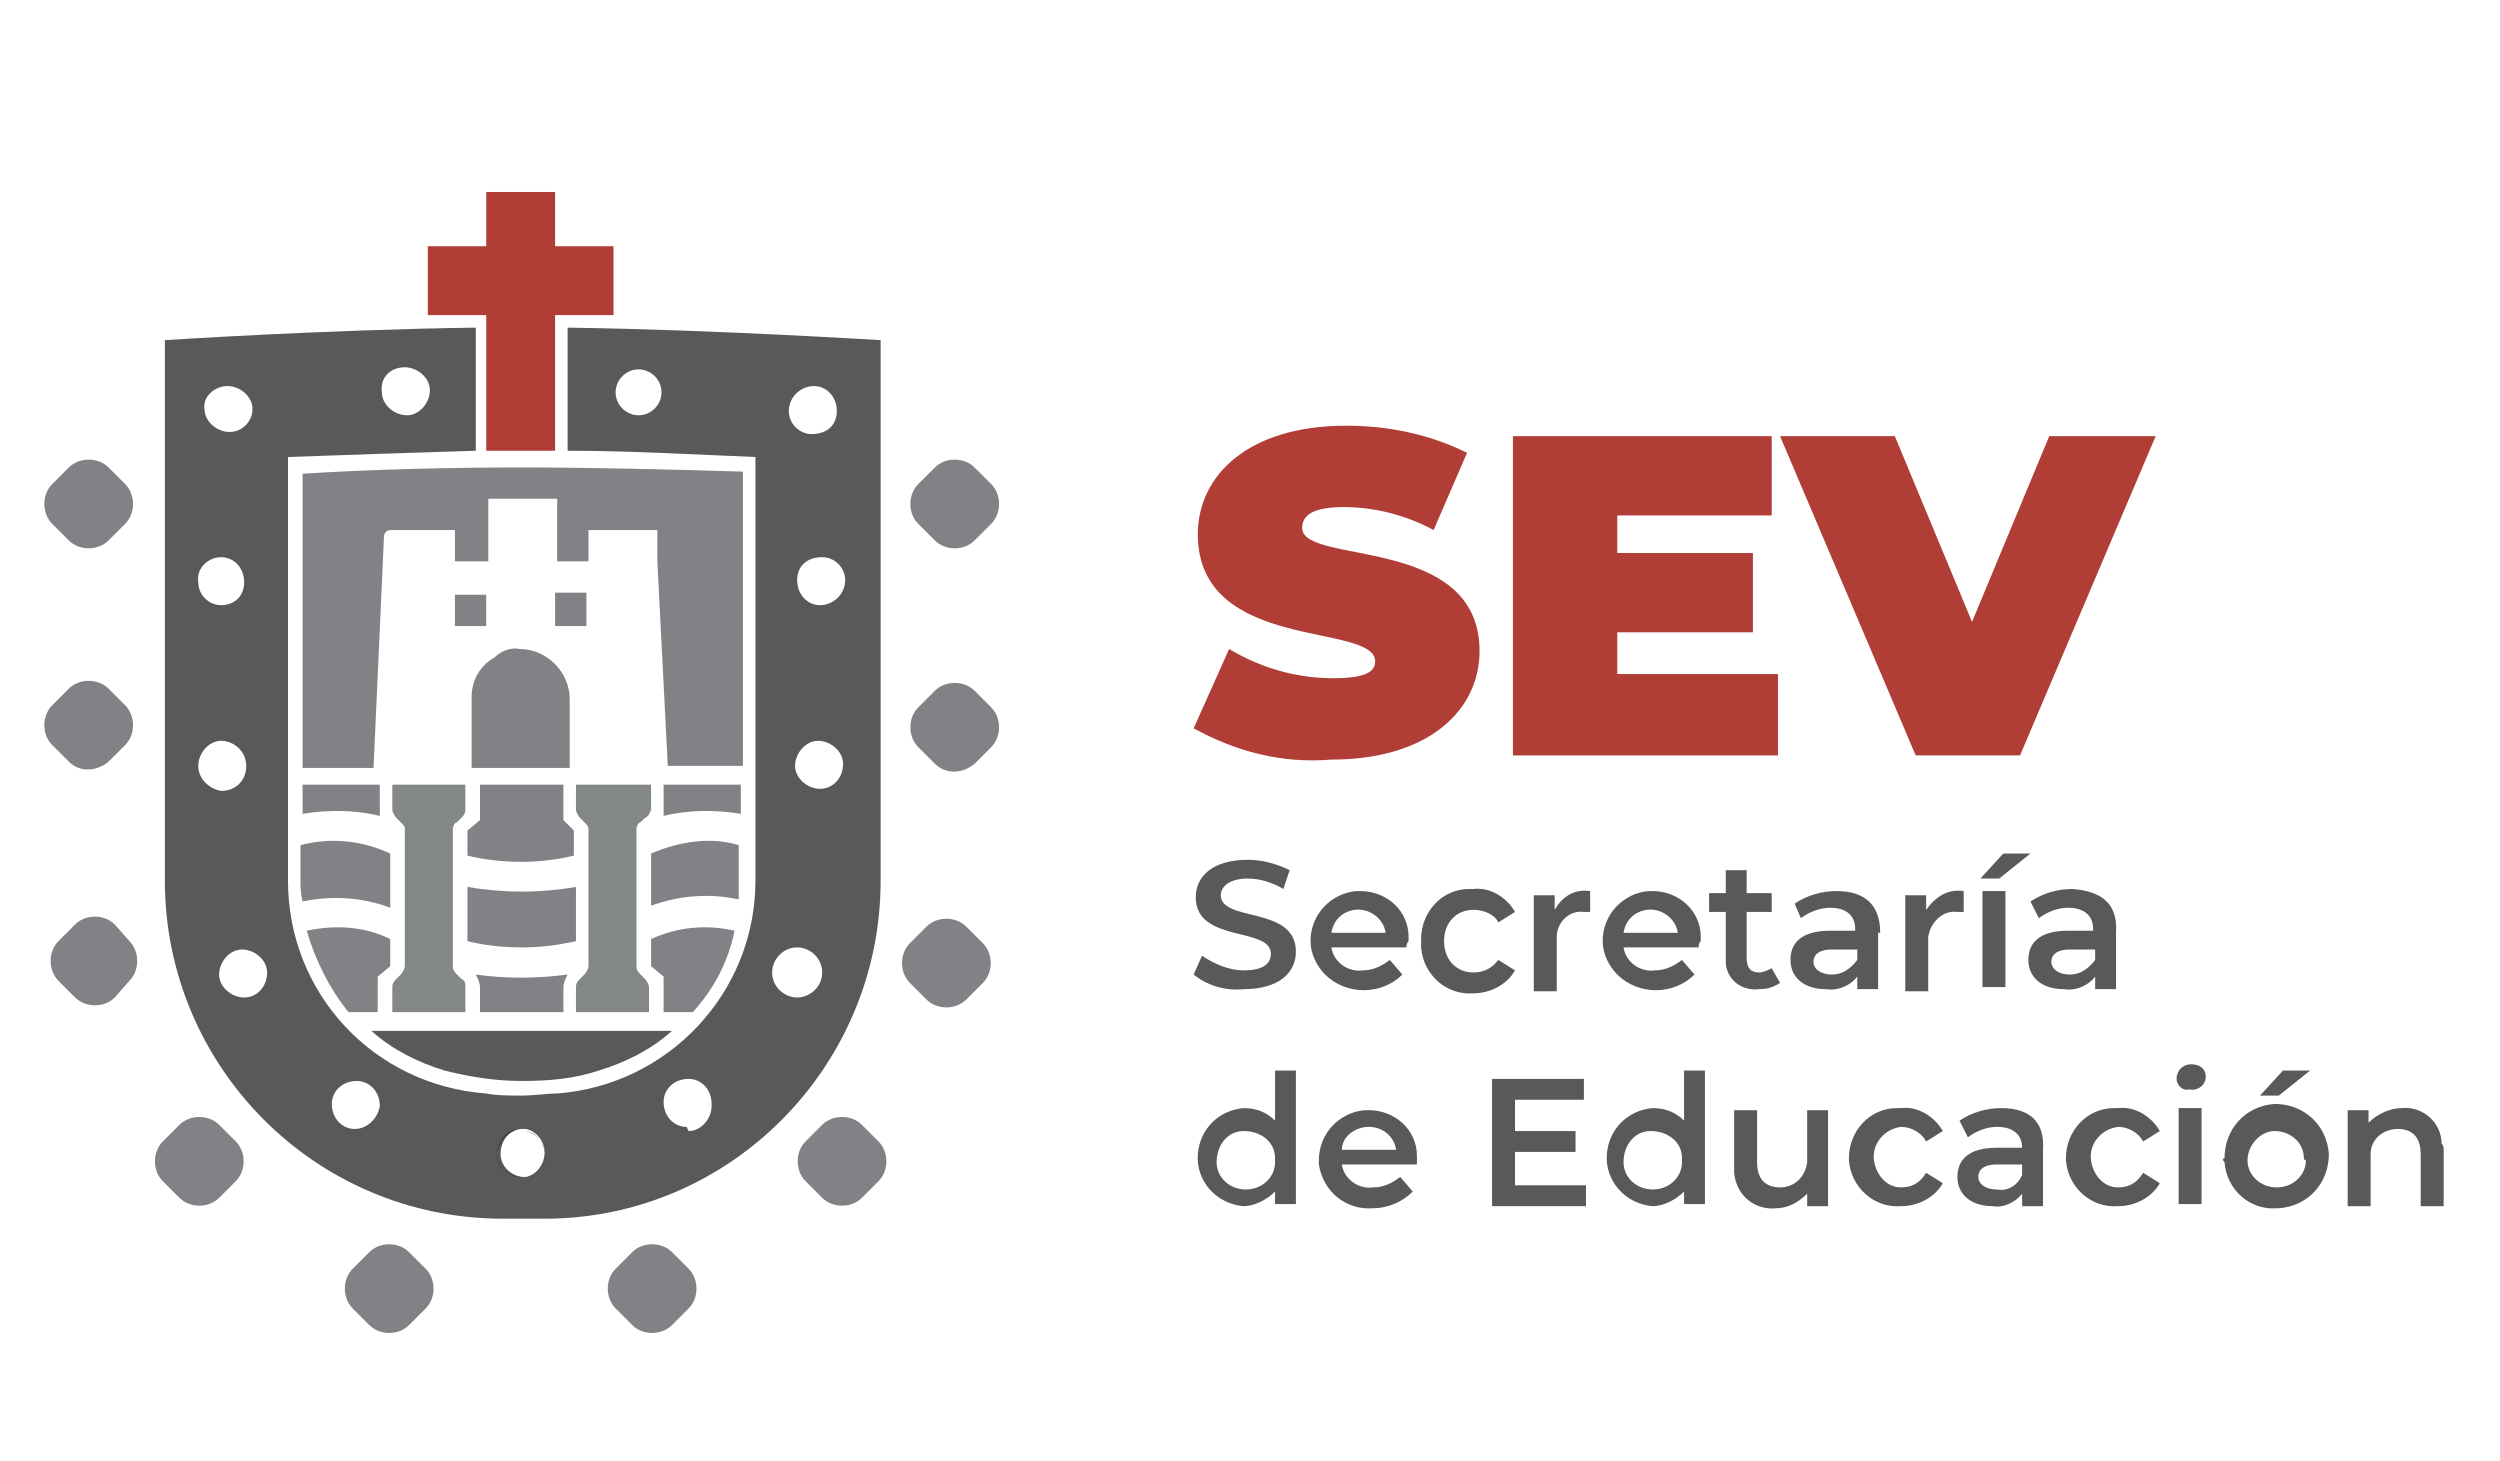 <?xml version="1.0" encoding="utf-8"?>
<!-- Generator: Adobe Illustrator 23.0.1, SVG Export Plug-In . SVG Version: 6.00 Build 0)  -->
<svg version="1.1" id="Capa_1" xmlns="http://www.w3.org/2000/svg" xmlns:xlink="http://www.w3.org/1999/xlink" x="0px" y="0px"
	 viewBox="0 0 119.8 70" style="enable-background:new 0 0 119.8 70;" xml:space="preserve">
<style type="text/css">
	.st0{fill:none;}
	.st1{fill:#58595B;}
	.st2{fill:#808285;}
	.st3{fill:#B03E36;}
	.st4{fill:#838788;}
	.st5{fill:#414042;}
</style>
<rect x="-255.2" y="-45.2" class="st0" width="578" height="177.4"/>
<rect x="-255.2" y="-45.2" class="st0" width="578" height="177.4"/>
<path class="st1" d="M17.8,49.4c1,0.9,2.2,1.5,3.5,1.9c1.2,0.3,2.4,0.5,3.7,0.5c1.3,0,2.5-0.1,3.7-0.5c1.3-0.4,2.5-1,3.5-1.9H17.8z"
	/>
<path class="st2" d="M14.4,40.5v1.7c0,0.3,0,0.6,0.1,1l0,0c1.4-0.3,2.9-0.2,4.2,0.3l0,0v-2.6C17.4,40.3,15.9,40.1,14.4,40.5
	 M14.7,44.6c0.4,1.4,1.1,2.8,2,3.9h1.4v-1.7l0.6-0.5V45C17.5,44.4,16.1,44.3,14.7,44.6L14.7,44.6 M18.2,39.1c0-0.1,0-0.2,0-0.3v-1.2
	h-3.7V39C15.7,38.8,17,38.8,18.2,39.1 M22.8,46.7c0.1,0.2,0.2,0.4,0.2,0.6v1.2h4v-1.2c0-0.2,0.1-0.4,0.2-0.6
	C25.7,46.9,24.2,46.9,22.8,46.7 M31.8,37.6v1.2c0,0.1,0,0.2,0,0.3c1.2-0.3,2.5-0.3,3.7-0.1v-1.4L31.8,37.6z M31.2,40.9v2.5l0,0
	c1.4-0.5,2.8-0.6,4.2-0.3l0,0c0-0.3,0-0.6,0-1v-1.6C34.1,40.1,32.6,40.3,31.2,40.9 M31.2,45v1.3l0.6,0.5v1.7h1.4
	c1-1.1,1.7-2.4,2-3.9l0,0C33.9,44.3,32.5,44.4,31.2,45 M27,39.3v-1.7h-4v1.7l-0.6,0.5V41c0.8,0.2,1.7,0.3,2.6,0.3
	c0.8,0,1.7-0.1,2.5-0.3v-1.2L27,39.3z M22.4,42.5v2.6c0.8,0.2,1.7,0.3,2.6,0.3c0.9,0,1.7-0.1,2.6-0.3v-2.6
	C25.9,42.8,24.1,42.8,22.4,42.5"/>
<polygon class="st3" points="29.4,11.8 26.6,11.8 26.6,9.2 23.3,9.2 23.3,11.8 20.5,11.8 20.5,15.1 23.3,15.1 23.3,21.6 26.6,21.6 
	26.6,15.1 29.4,15.1 "/>
<path class="st4" d="M22.1,46.9l-0.2-0.2c-0.1-0.1-0.2-0.2-0.2-0.4v-6.6c0-0.1,0.1-0.3,0.2-0.3l0.2-0.2c0.1-0.1,0.2-0.2,0.2-0.4
	v-1.2h-3.5v1.2c0,0.1,0.1,0.3,0.2,0.4l0.2,0.2c0.1,0.1,0.2,0.2,0.2,0.3v6.6c0,0.1-0.1,0.3-0.2,0.4L19,46.9c-0.1,0.1-0.2,0.2-0.2,0.4
	v1.2h3.5v-1.2C22.3,47.1,22.3,47,22.1,46.9 M31.2,38.8v-1.2h-3.6v1.2c0,0.1,0.1,0.3,0.2,0.4l0.2,0.2c0.1,0.1,0.2,0.2,0.2,0.3v6.6
	c0,0.1-0.1,0.3-0.2,0.4l-0.2,0.2c-0.1,0.1-0.2,0.2-0.2,0.4v1.2h3.5v-1.2c0-0.1-0.1-0.3-0.2-0.4l-0.2-0.2c-0.1-0.1-0.2-0.2-0.2-0.4
	v-6.6c0-0.1,0.1-0.3,0.2-0.3l0.2-0.2C31.1,39.1,31.1,39,31.2,38.8"/>
<path class="st2" d="M23.3,30v-1.5l0,0h-1.5l0,0V30H23.3L23.3,30 M23.7,31.5c-0.7,0.4-1.1,1.1-1.1,1.9v3.4h4.7v-3.3
	c0-1.3-1.1-2.4-2.4-2.4C24.5,31,24,31.2,23.7,31.5 M28.1,28.4h-1.5l0,0V30l0,0h1.5l0,0L28.1,28.4L28.1,28.4 M25,22.4
	c-3.5,0-7.4,0.1-10.5,0.3v14.1h3.4l0.5-11.1c0-0.1,0.1-0.3,0.3-0.3h3.1v1.5h1.6v-3h3.3v3l0,0h1.5v-1.5h3.3v1.5l0.5,9.8h3.6V22.6
	C32.3,22.5,28.4,22.4,25,22.4"/>
<path class="st1" d="M27.2,15.7v5.9c3.1,0,6.4,0.2,9,0.3v20.3c0,5.4-4.2,9.8-9.5,10.2c-0.5,0-1.1,0.1-1.7,0.1s-1.2,0-1.7-0.1
	c-5.4-0.4-9.5-4.8-9.5-10.2V21.9c2.6-0.1,5.9-0.2,9-0.3v-5.9c-7.3,0.1-14.9,0.6-14.9,0.6v25.9c0,8.9,7.2,16.2,16.2,16.2c0,0,0,0,0,0
	h2c8.9,0,16.1-7.3,16.1-16.2V16.3C42.1,16.3,34.3,15.8,27.2,15.7 M30.6,19.9c-0.6,0-1.1-0.5-1.1-1.1s0.5-1.1,1.1-1.1
	c0.6,0,1.1,0.5,1.1,1.1l0,0C31.7,19.4,31.2,19.9,30.6,19.9 M19.4,17.6c0.6,0,1.2,0.5,1.2,1.1c0,0.6-0.5,1.2-1.1,1.2
	c-0.6,0-1.2-0.5-1.2-1.1c0,0,0,0,0,0C18.2,18.1,18.7,17.6,19.4,17.6 M10.9,18.5c0.6,0,1.2,0.5,1.2,1.1s-0.5,1.1-1.1,1.1
	c-0.6,0-1.2-0.5-1.2-1.1l0,0C9.7,19,10.3,18.5,10.9,18.5 M10.6,26.7c0.6,0,1.1,0.5,1.1,1.2S11.2,29,10.6,29c-0.6,0-1.1-0.5-1.1-1.1
	C9.4,27.2,10,26.7,10.6,26.7C10.6,26.7,10.6,26.7,10.6,26.7 M9.5,36.7c0-0.6,0.5-1.2,1.1-1.2c0.6,0,1.2,0.5,1.2,1.2
	s-0.5,1.2-1.2,1.2C10,37.8,9.5,37.3,9.5,36.7 M11.7,47.8c-0.6,0-1.2-0.5-1.2-1.1c0-0.6,0.5-1.2,1.1-1.2c0.6,0,1.2,0.5,1.2,1.1
	c0,0,0,0,0,0C12.8,47.3,12.3,47.8,11.7,47.8 M17,54.1c-0.6,0-1.1-0.5-1.1-1.2c0-0.6,0.5-1.1,1.2-1.1c0.6,0,1.1,0.5,1.1,1.2
	c0,0,0,0,0,0C18.1,53.6,17.6,54.1,17,54.1 M25.2,56.4H25c-0.6-0.1-1.1-0.6-1-1.3c0.1-0.6,0.5-1,1-1c0.1,0,0.2,0,0.2,0
	c0.5,0.1,0.9,0.6,0.9,1.1C26.1,55.8,25.7,56.3,25.2,56.4 M32.9,54c-0.6,0-1.1-0.5-1.1-1.2c0-0.6,0.5-1.1,1.2-1.1
	c0.6,0,1.1,0.5,1.1,1.2c0,0,0,0.1,0,0.1c0,0.6-0.5,1.2-1.1,1.2h0 M39,18.5c0.6,0,1.1,0.5,1.1,1.2s-0.5,1.1-1.2,1.1
	c-0.6,0-1.1-0.5-1.1-1.1C37.8,19,38.4,18.5,39,18.5L39,18.5 M38.2,47.8c-0.6,0-1.2-0.5-1.2-1.2c0-0.6,0.5-1.2,1.2-1.2
	c0.6,0,1.2,0.5,1.2,1.2c0,0,0,0,0,0C39.4,47.3,38.8,47.8,38.2,47.8L38.2,47.8 M39.3,37.8c-0.6,0-1.2-0.5-1.2-1.1
	c0-0.6,0.5-1.2,1.1-1.2c0.6,0,1.2,0.5,1.2,1.1c0,0,0,0,0,0C40.4,37.3,39.9,37.8,39.3,37.8C39.3,37.8,39.3,37.8,39.3,37.8 M39.3,29
	c-0.6,0-1.1-0.5-1.1-1.2s0.5-1.1,1.2-1.1c0.6,0,1.1,0.5,1.1,1.1C40.5,28.5,39.9,29,39.3,29C39.3,29,39.3,29,39.3,29"/>
<path class="st5" d="M23.8,55.3c0-0.6,0.5-1.2,1.1-1.2c0,0,0,0,0,0c0.1,0,0.2,0,0.2,0c-0.1,0-0.2,0-0.2,0
	C24.4,54.2,23.9,54.7,23.8,55.3c0,0.6,0.6,1.1,1.2,1.1c0.1,0,0.2,0,0.2,0c-0.1,0-0.2,0-0.2,0C24.4,56.5,23.9,55.9,23.8,55.3"/>
<path class="st5" d="M25.2,54.2c0.6,0.1,1,0.7,0.9,1.4c-0.1,0.4-0.4,0.8-0.9,0.9c0.6-0.1,1-0.7,0.9-1.4C26,54.6,25.6,54.3,25.2,54.2
	"/>
<path class="st2" d="M5.5,44.3c-0.5-0.5-1.4-0.5-1.9,0l-0.8,0.8c-0.5,0.5-0.5,1.4,0,1.9l0.8,0.8c0.5,0.5,1.4,0.5,1.9,0L6.2,47
	c0.5-0.5,0.5-1.4,0-1.9L5.5,44.3z M3.3,36.5c0.5,0.5,1.3,0.5,1.9,0c0,0,0,0,0,0l0.8-0.8c0.5-0.5,0.5-1.4,0-1.9l-0.8-0.8
	c-0.5-0.5-1.4-0.5-1.9,0l-0.8,0.8c-0.5,0.5-0.5,1.4,0,1.9L3.3,36.5z M10.5,53.9c-0.5-0.5-1.4-0.5-1.9,0l-0.8,0.8
	c-0.5,0.5-0.5,1.4,0,1.9l0.8,0.8c0.5,0.5,1.4,0.5,1.9,0l0.8-0.8c0.5-0.5,0.5-1.4,0-1.9L10.5,53.9z M44.8,25.9c0.5,0.5,1.4,0.5,1.9,0
	l0.8-0.8c0.5-0.5,0.5-1.4,0-1.9l-0.8-0.8c-0.5-0.5-1.4-0.5-1.9,0L44,23.2c-0.5,0.5-0.5,1.4,0,1.9L44.8,25.9z M3.3,25.9
	c0.5,0.5,1.4,0.5,1.9,0l0.8-0.8c0.5-0.5,0.5-1.4,0-1.9l-0.8-0.8c-0.5-0.5-1.4-0.5-1.9,0l-0.8,0.8c-0.5,0.5-0.5,1.4,0,1.9L3.3,25.9z
	 M19.6,60c-0.5-0.5-1.4-0.5-1.9,0l-0.8,0.8c-0.5,0.5-0.5,1.4,0,1.9l0.8,0.8c0.5,0.5,1.4,0.5,1.9,0l0.8-0.8c0.5-0.5,0.5-1.4,0-1.9
	L19.6,60z M32.2,60c-0.5-0.5-1.4-0.5-1.9,0l-0.8,0.8c-0.5,0.5-0.5,1.4,0,1.9l0.8,0.8c0.5,0.5,1.4,0.5,1.9,0l0.8-0.8
	c0.5-0.5,0.5-1.4,0-1.9L32.2,60z M46.7,33.1c-0.5-0.5-1.4-0.5-1.9,0L44,33.9c-0.5,0.5-0.5,1.4,0,1.9l0.8,0.8c0.5,0.5,1.3,0.5,1.9,0
	c0,0,0,0,0,0l0.8-0.8c0.5-0.5,0.5-1.4,0-1.9L46.7,33.1z M46.3,44.4c-0.5-0.5-1.4-0.5-1.9,0l-0.8,0.8c-0.5,0.5-0.5,1.4,0,1.9l0.8,0.8
	c0.5,0.5,1.4,0.5,1.9,0l0.8-0.8c0.5-0.5,0.5-1.4,0-1.9L46.3,44.4z M41.3,53.9c-0.5-0.5-1.4-0.5-1.9,0l-0.8,0.8
	c-0.5,0.5-0.5,1.4,0,1.9l0.8,0.8c0.5,0.5,1.4,0.5,1.9,0l0.8-0.8c0.5-0.5,0.5-1.4,0-1.9L41.3,53.9z"/>
<path class="st3" d="M57.2,34.9l1.7-3.8c1.5,0.9,3.2,1.4,5,1.4c1.5,0,2-0.3,2-0.8c0-1.9-8.5-0.4-8.5-6.1c0-2.8,2.4-5.2,7.1-5.2
	c2,0,4,0.4,5.8,1.3l-1.6,3.7c-1.3-0.7-2.8-1.1-4.3-1.1c-1.5,0-2,0.4-2,1c0,1.8,8.5,0.3,8.5,5.9c0,2.8-2.4,5.2-7.1,5.2
	C61.4,36.6,59.2,36,57.2,34.9"/>
<polygon class="st3" points="85.2,32.3 85.2,36.2 72.5,36.2 72.5,20.9 84.9,20.9 84.9,24.7 77.5,24.7 77.5,26.5 84,26.5 84,30.3 
	77.5,30.3 77.5,32.3 "/>
<polygon class="st3" points="103.3,20.9 96.8,36.2 91.8,36.2 85.3,20.9 90.8,20.9 94.5,29.8 98.2,20.9 "/>
<path class="st1" d="M57.2,46.7l0.4-0.9c0.6,0.4,1.3,0.7,2,0.7c0.9,0,1.3-0.3,1.3-0.8c0-1.3-3.6-0.5-3.6-2.7c0-1,0.8-1.8,2.5-1.8
	c0.7,0,1.4,0.2,2,0.5l-0.3,0.9c-0.5-0.3-1.1-0.5-1.7-0.5c-0.9,0-1.3,0.4-1.3,0.8c0,1.3,3.6,0.5,3.6,2.7c0,1-0.8,1.8-2.5,1.8
	C58.7,47.5,57.8,47.2,57.2,46.7"/>
<path class="st1" d="M67.4,45.4h-3.6c0.1,0.7,0.8,1.2,1.5,1.1c0.5,0,0.9-0.2,1.3-0.5l0.6,0.7c-1,1-2.7,1-3.7,0
	c-0.4-0.4-0.7-1-0.7-1.6c0-1.3,1-2.3,2.2-2.4c0.1,0,0.1,0,0.2,0c1.2,0,2.3,0.9,2.3,2.2c0,0.1,0,0.2,0,0.2
	C67.4,45.2,67.4,45.3,67.4,45.4 M63.8,44.7h2.6c-0.1-0.7-0.8-1.2-1.5-1.1C64.3,43.7,63.9,44.1,63.8,44.7"/>
<path class="st1" d="M68.1,45c0-1.3,1-2.4,2.3-2.4c0.1,0,0.1,0,0.2,0c0.8-0.1,1.6,0.4,2,1.1l-0.8,0.5c-0.2-0.4-0.7-0.6-1.2-0.6
	c-0.8,0-1.4,0.6-1.4,1.5s0.6,1.5,1.4,1.5c0.5,0,0.9-0.2,1.2-0.6l0.8,0.5c-0.4,0.7-1.2,1.1-2,1.1c-1.3,0.1-2.4-0.9-2.5-2.2
	C68.1,45.2,68.1,45.1,68.1,45"/>
<path class="st1" d="M76.2,42.7v1h-0.3c-0.7-0.1-1.3,0.5-1.3,1.2c0,0.1,0,0.2,0,0.3v2.3h-1.1v-4.6h1v0.7
	C74.9,42.9,75.5,42.6,76.2,42.7"/>
<path class="st1" d="M81.4,45.4h-3.6c0.1,0.7,0.8,1.2,1.5,1.1c0.5,0,0.9-0.2,1.3-0.5l0.6,0.7c-1,1-2.7,1-3.7,0
	c-0.4-0.4-0.7-1-0.7-1.6c0-1.3,1-2.3,2.2-2.4c0.1,0,0.1,0,0.2,0c1.2,0,2.3,0.9,2.3,2.2c0,0.1,0,0.2,0,0.2
	C81.4,45.2,81.4,45.3,81.4,45.4 M77.8,44.7h2.6c-0.1-0.7-0.8-1.2-1.5-1.1C78.3,43.7,77.9,44.1,77.8,44.7"/>
<path class="st1" d="M85.3,47.1c-0.3,0.2-0.6,0.3-1,0.3c-0.8,0.1-1.5-0.4-1.6-1.2c0-0.1,0-0.2,0-0.3v-2.2h-0.8v-0.9h0.8v-1.1h1v1.1
	h1.2v0.9h-1.2v2.2c0,0.5,0.2,0.7,0.6,0.7c0.2,0,0.4-0.1,0.6-0.2L85.3,47.1z"/>
<path class="st1" d="M90,44.7v2.7h-1v-0.6c-0.3,0.4-0.9,0.7-1.5,0.6c-1.1,0-1.7-0.6-1.7-1.4s0.5-1.4,1.9-1.4h1.2v-0.1
	c0-0.6-0.4-1-1.2-1c-0.5,0-1,0.2-1.4,0.5L86,43.3c0.6-0.4,1.3-0.6,2-0.6c1.3,0,2.1,0.6,2.1,2 M89,46v-0.5h-1.2
	c-0.7,0-0.9,0.3-0.9,0.6s0.3,0.6,0.9,0.6C88.3,46.7,88.7,46.4,89,46"/>
<path class="st1" d="M94.1,42.7v1h-0.3c-0.7-0.1-1.3,0.5-1.4,1.2c0,0.1,0,0.2,0,0.3v2.3h-1.1v-4.6h1v0.7
	C92.8,42.9,93.4,42.6,94.1,42.7"/>
<path class="st1" d="M96,40.9h1.3l-1.5,1.2h-0.9L96,40.9z M95,42.7h1.1v4.6H95V42.7z"/>
<path class="st1" d="M101.4,44.7v2.7h-1v-0.6c-0.3,0.4-0.9,0.7-1.5,0.6c-1.1,0-1.7-0.6-1.7-1.4s0.5-1.4,1.9-1.4h1.2v-0.1
	c0-0.6-0.4-1-1.2-1c-0.5,0-1,0.2-1.4,0.5l-0.4-0.8c0.6-0.4,1.3-0.6,2-0.6C100.7,42.7,101.5,43.3,101.4,44.7 M100.4,46v-0.5h-1.2
	c-0.7,0-0.9,0.3-0.9,0.6s0.3,0.6,0.9,0.6C99.7,46.7,100.1,46.4,100.4,46"/>
<path class="st1" d="M62.1,51.3v6.4h-1v-0.6c-0.4,0.4-1,0.7-1.5,0.7c-1.3-0.1-2.3-1.2-2.2-2.5c0.1-1.2,1-2.1,2.2-2.2
	c0.6,0,1.1,0.2,1.5,0.6v-2.4H62.1z M61.1,55.5c0-0.8-0.7-1.3-1.5-1.3c-0.8,0-1.3,0.7-1.3,1.5c0,0.7,0.6,1.3,1.4,1.3
	c0.8,0,1.4-0.6,1.4-1.3C61.1,55.6,61.1,55.5,61.1,55.5"/>
<path class="st1" d="M67.9,55.8h-3.6c0.1,0.7,0.8,1.2,1.5,1.1c0.5,0,0.9-0.2,1.3-0.5l0.6,0.7c-0.5,0.5-1.2,0.8-1.9,0.8
	c-1.3,0.1-2.4-0.8-2.6-2.1c0-0.1,0-0.2,0-0.2c0-1.3,1-2.3,2.2-2.4c0.1,0,0.1,0,0.2,0c1.2,0,2.3,0.9,2.3,2.2c0,0.1,0,0.2,0,0.2
	C67.9,55.6,67.9,55.7,67.9,55.8 M64.3,55.1h2.6c-0.1-0.7-0.7-1.1-1.3-1.1C64.9,54,64.3,54.5,64.3,55.1"/>
<polygon class="st1" points="76,56.8 76,57.8 71.5,57.8 71.5,51.7 75.9,51.7 75.9,52.7 72.6,52.7 72.6,54.2 75.5,54.2 75.5,55.2 
	72.6,55.2 72.6,56.8 "/>
<path class="st1" d="M81.7,51.3v6.4h-1v-0.6c-0.4,0.4-1,0.7-1.5,0.7c-1.3-0.1-2.3-1.2-2.2-2.5c0.1-1.2,1-2.1,2.2-2.2
	c0.6,0,1.1,0.2,1.5,0.6v-2.4H81.7z M80.6,55.5c0-0.8-0.7-1.3-1.5-1.3c-0.8,0-1.3,0.7-1.3,1.5c0,0.7,0.6,1.3,1.4,1.3
	c0.8,0,1.4-0.6,1.4-1.3C80.6,55.6,80.6,55.5,80.6,55.5"/>
<path class="st1" d="M87.6,53.2v4.6h-1v-0.6c-0.4,0.4-0.9,0.7-1.5,0.7c-1,0.1-1.9-0.6-2-1.7c0-0.1,0-0.3,0-0.4v-2.6h1.1v2.5
	c0,0.8,0.4,1.2,1.1,1.2c0.7,0,1.2-0.5,1.3-1.2c0-0.1,0-0.2,0-0.2v-2.3H87.6z"/>
<path class="st1" d="M88.6,55.5c0-1.3,1-2.4,2.3-2.4c0.1,0,0.1,0,0.2,0c0.8-0.1,1.6,0.4,2,1.1l-0.8,0.5c-0.2-0.4-0.7-0.7-1.2-0.7
	c-0.8,0.1-1.4,0.8-1.3,1.6c0.1,0.7,0.6,1.3,1.3,1.3c0.5,0,0.9-0.2,1.2-0.7l0.8,0.5c-0.4,0.7-1.2,1.1-2,1.1c-1.3,0.1-2.4-0.9-2.5-2.2
	C88.6,55.6,88.6,55.5,88.6,55.5"/>
<path class="st1" d="M97.9,55.1v2.7h-1v-0.6c-0.3,0.4-0.9,0.7-1.4,0.6c-1.1,0-1.7-0.6-1.7-1.4s0.5-1.4,1.9-1.4h1.2V55
	c0-0.6-0.4-1-1.2-1c-0.5,0-1,0.2-1.4,0.5l-0.4-0.8c0.6-0.4,1.3-0.6,2-0.6C97.2,53.1,98,53.7,97.9,55.1 M96.9,56.3v-0.5h-1.2
	c-0.7,0-0.9,0.3-0.9,0.6s0.3,0.6,0.9,0.6C96.2,57.1,96.7,56.8,96.9,56.3"/>
<path class="st1" d="M99,55.5c0-1.3,1-2.4,2.3-2.4c0.1,0,0.1,0,0.2,0c0.8-0.1,1.6,0.4,2,1.1l-0.8,0.5c-0.2-0.4-0.7-0.7-1.2-0.7
	c-0.8,0.1-1.4,0.8-1.3,1.6c0.1,0.7,0.6,1.3,1.3,1.3c0.5,0,0.9-0.2,1.2-0.7l0.8,0.5c-0.4,0.7-1.2,1.1-2,1.1c-1.3,0.1-2.4-0.9-2.5-2.2
	C99,55.6,99,55.5,99,55.5"/>
<path class="st1" d="M104.3,51.7c0-0.4,0.3-0.7,0.7-0.7c0,0,0,0,0,0c0.4,0,0.7,0.2,0.7,0.6c0,0,0,0,0,0c0,0.4-0.4,0.7-0.8,0.6
	C104.6,52.3,104.3,52,104.3,51.7 M104.4,53.1h1.1v4.6h-1.1V53.1z"/>
<path class="st1" d="M106.6,55.5c0-1.4,1-2.5,2.4-2.6c1.4,0,2.5,1,2.6,2.4c0,1.4-1,2.5-2.4,2.6c0,0-0.1,0-0.1,0
	c-1.3,0.1-2.4-0.9-2.5-2.2C106.5,55.6,106.5,55.5,106.6,55.5 M110.4,55.5c0-0.8-0.7-1.3-1.4-1.3s-1.3,0.7-1.3,1.4
	c0,0.7,0.6,1.3,1.4,1.3c0.8,0,1.4-0.6,1.4-1.3C110.4,55.6,110.4,55.5,110.4,55.5 M109.4,51.3h1.3l-1.5,1.2h-0.9L109.4,51.3z"/>
<path class="st1" d="M117.1,55.1v2.7H116v-2.5c0-0.8-0.4-1.2-1.1-1.2c-0.7,0-1.3,0.5-1.3,1.2c0,0.1,0,0.2,0,0.2v2.3h-1.1v-4.6h1v0.6
	c0.4-0.4,1-0.7,1.6-0.7c1-0.1,1.9,0.7,1.9,1.7C117.1,54.9,117.1,55,117.1,55.1"/>
<rect x="2" y="9.2" class="st0" width="115.1" height="54.8"/>
</svg>
